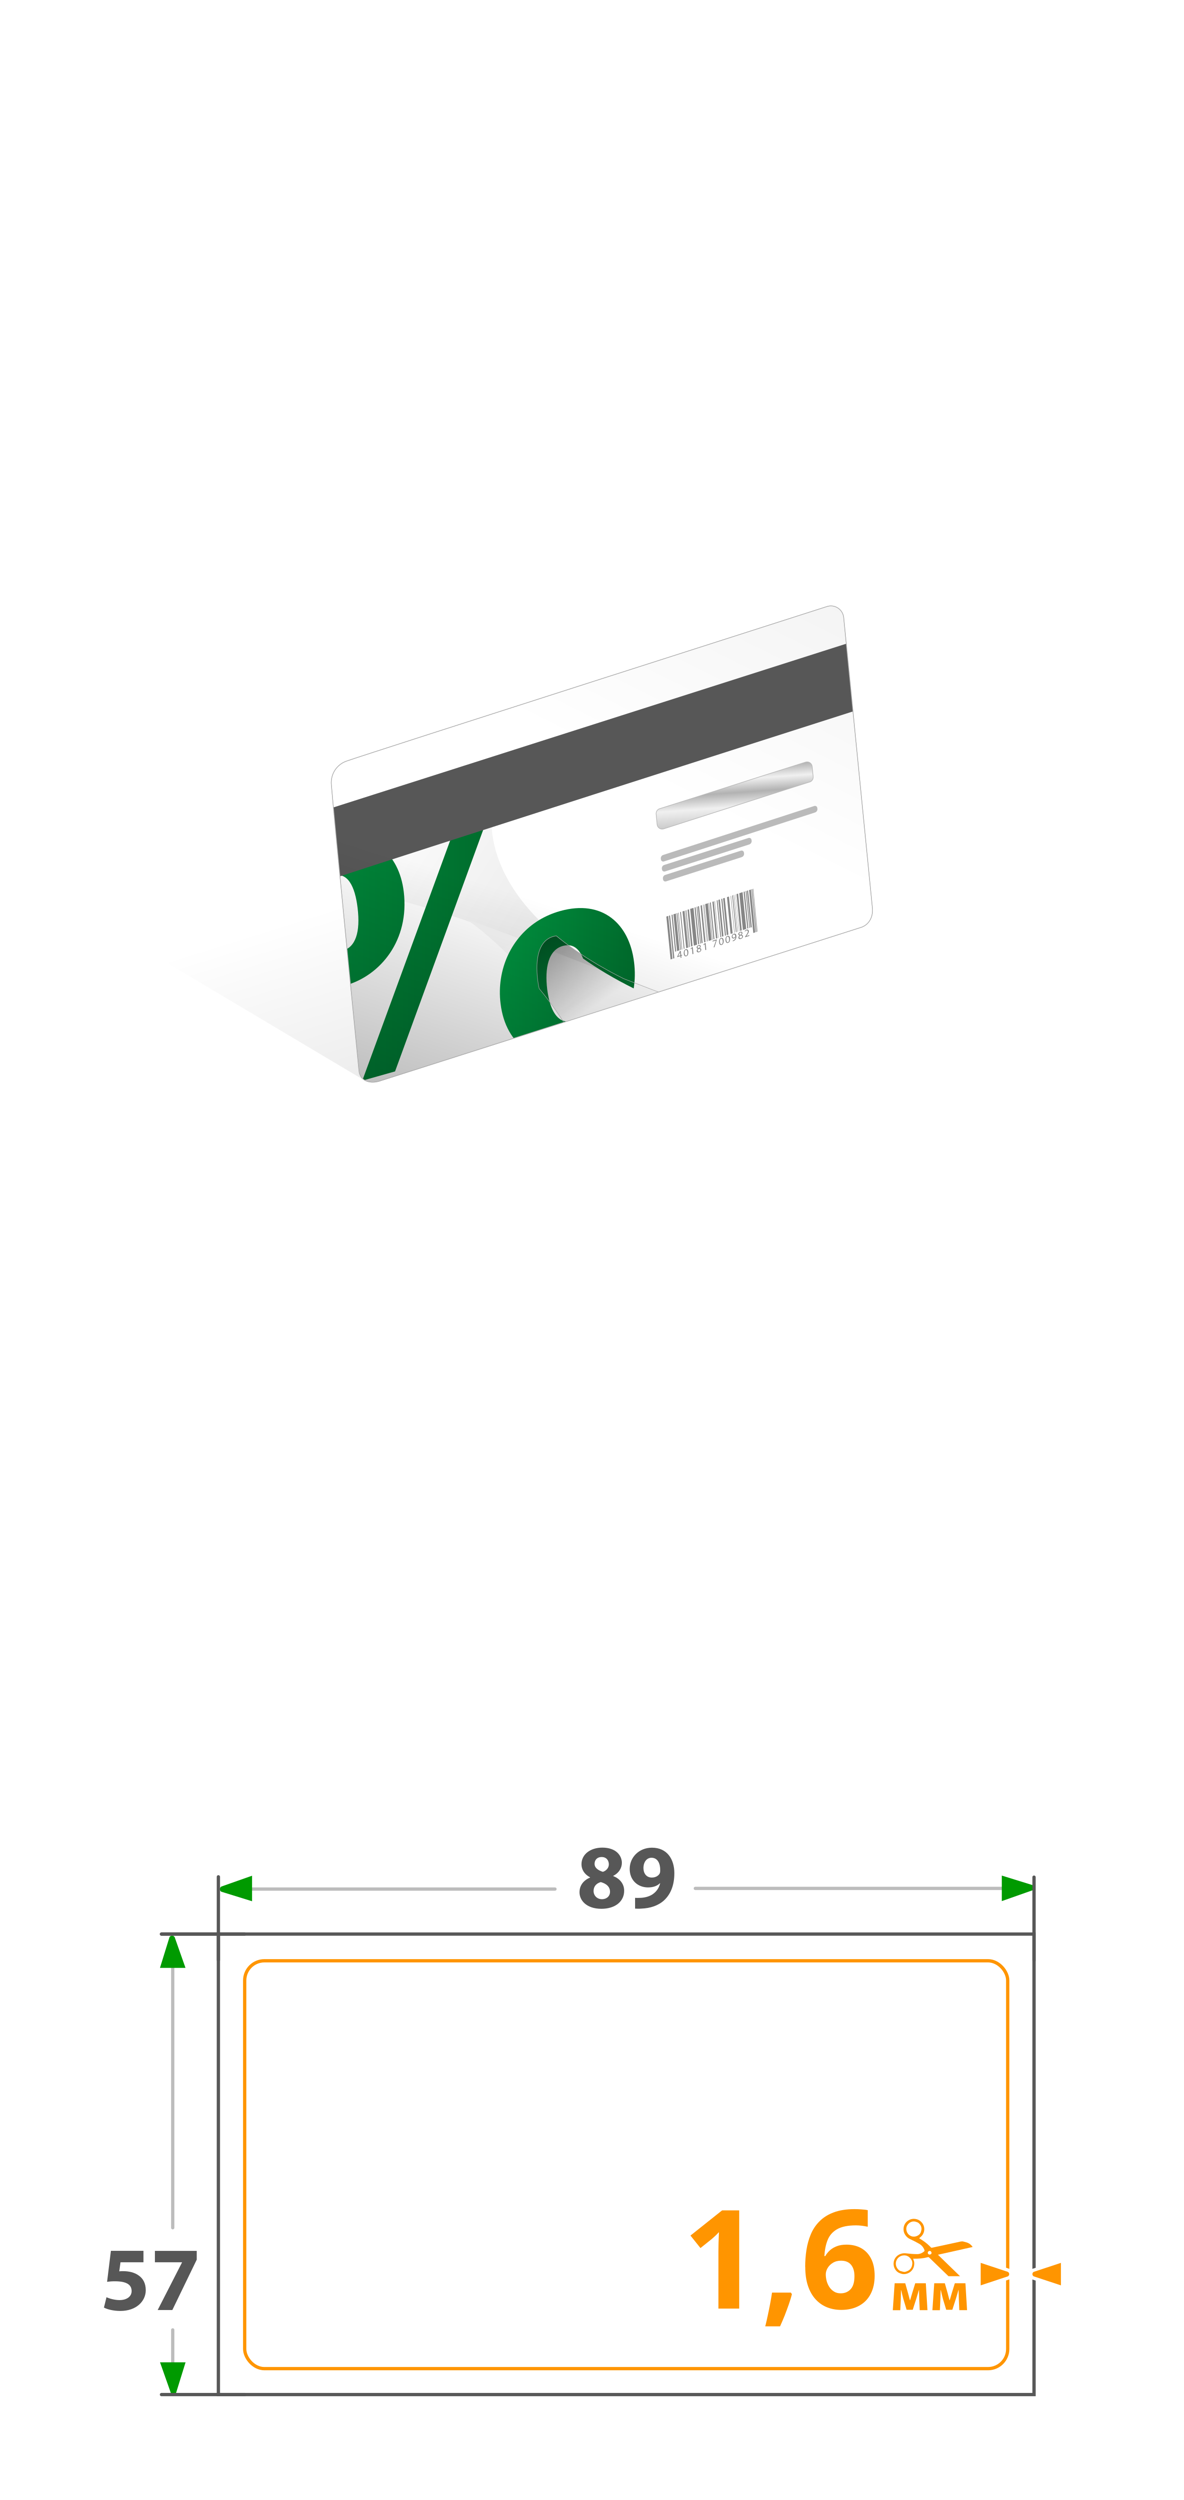 <?xml version="1.0" encoding="UTF-8"?>
<svg id="_Слой_2" data-name="Слой 2" xmlns="http://www.w3.org/2000/svg" xmlns:xlink="http://www.w3.org/1999/xlink" viewBox="0 0 180 380">
  <defs>
    <style>
      .cls-1 {
        fill: url(#_Безымянный_градиент_45);
      }

      .cls-2, .cls-3, .cls-4 {
        fill: #fff;
      }

      .cls-5 {
        fill: #575757;
      }

      .cls-6 {
        fill: url(#_Безымянный_градиент_54-2);
      }

      .cls-6, .cls-7, .cls-8, .cls-9, .cls-3, .cls-4, .cls-10, .cls-11 {
        stroke-miterlimit: 10;
      }

      .cls-6, .cls-9, .cls-10 {
        stroke-width: .1px;
      }

      .cls-6, .cls-11 {
        stroke: #b2b2b2;
      }

      .cls-12 {
        fill: #bababa;
      }

      .cls-13 {
        fill: #868686;
      }

      .cls-7 {
        stroke: #575757;
      }

      .cls-7, .cls-8 {
        stroke-linecap: round;
      }

      .cls-7, .cls-8, .cls-3 {
        stroke-width: .5px;
      }

      .cls-7, .cls-8, .cls-14, .cls-10 {
        fill: none;
      }

      .cls-15 {
        fill: url(#_Безымянный_градиент_79-2);
      }

      .cls-16 {
        clip-path: url(#clippath-1);
      }

      .cls-17 {
        fill: #009a00;
      }

      .cls-8 {
        stroke: #bcbcbc;
      }

      .cls-18 {
        fill: #ff9500;
      }

      .cls-19 {
        fill: url(#_Безымянный_градиент_80-2);
      }

      .cls-20 {
        fill: url(#_Безымянный_градиент_38);
      }

      .cls-9 {
        fill: url(#_Безымянный_градиент_431);
        stroke: #ccc;
      }

      .cls-3 {
        stroke: #ff9500;
      }

      .cls-21 {
        clip-path: url(#clippath);
      }

      .cls-4 {
        stroke: #585858;
        stroke-width: .5px;
      }

      .cls-22 {
        clip-path: url(#clippath-3);
      }

      .cls-10 {
        stroke: #bababa;
      }

      .cls-23 {
        fill: url(#_Безымянный_градиент_80);
        filter: url(#drop-shadow-1);
      }

      .cls-11 {
        fill: url(#_Безымянный_градиент_54);
        stroke-width: .07px;
      }

      .cls-24 {
        fill: url(#_Безымянный_градиент_10);
        filter: url(#drop-shadow-3);
      }

      .cls-25 {
        fill: url(#_Безымянный_градиент_79);
        filter: url(#drop-shadow-2);
      }

      .cls-26 {
        fill: url(#_Безымянный_градиент_10-2);
        filter: url(#drop-shadow-4);
      }
    </style>
    <linearGradient id="_Безымянный_градиент_38" data-name="Безымянный градиент 38" x1="70.55" y1="131.54" x2="98.1" y2="219.7" gradientUnits="userSpaceOnUse">
      <stop offset="0" stop-color="#000" stop-opacity="0"/>
      <stop offset="1" stop-color="#000" stop-opacity=".25"/>
    </linearGradient>
    <linearGradient id="_Безымянный_градиент_431" data-name="Безымянный градиент 431" x1="96.71" y1="118.14" x2="130.51" y2="50.19" gradientUnits="userSpaceOnUse">
      <stop offset="0" stop-color="#fff"/>
      <stop offset=".5" stop-color="#f4f4f4"/>
      <stop offset="1" stop-color="#e5e5e5"/>
    </linearGradient>
    <clipPath id="clippath">
      <path class="cls-14" d="m130.81,141l-73.18,23.36c-1.61.45-2.95-.2-3.06-1.61,0,0-3.98-40.43-4.2-43.54-.11-1.55.82-2.99,2.29-3.51,3.26-1.16,73.08-23.51,73.08-23.51,1.16-.36,2.37.42,2.52,1.63l4.36,44.12c.17,1.42-.5,2.67-1.8,3.06Z"/>
    </clipPath>
    <linearGradient id="_Безымянный_градиент_80" data-name="Безымянный градиент 80" x1="67.33" y1="130.06" x2="96.9" y2="152.83" gradientUnits="userSpaceOnUse">
      <stop offset="0" stop-color="#e5e5e5"/>
      <stop offset="1" stop-color="#fff"/>
    </linearGradient>
    <filter id="drop-shadow-1" filterUnits="userSpaceOnUse">
      <feOffset dx="-5.54" dy="-1.85"/>
      <feGaussianBlur result="blur" stdDeviation="5.54"/>
      <feFlood flood-color="#000" flood-opacity=".2"/>
      <feComposite in2="blur" operator="in"/>
      <feComposite in="SourceGraphic"/>
    </filter>
    <linearGradient id="_Безымянный_градиент_79" data-name="Безымянный градиент 79" x1="81.62" y1="162.79" x2="109.94" y2="162.79" gradientUnits="userSpaceOnUse">
      <stop offset="0" stop-color="#fff"/>
      <stop offset="1" stop-color="#f0f0f0"/>
    </linearGradient>
    <filter id="drop-shadow-2" filterUnits="userSpaceOnUse">
      <feOffset dx="-5.54" dy="-1.85"/>
      <feGaussianBlur result="blur-2" stdDeviation="5.54"/>
      <feFlood flood-color="#000" flood-opacity=".2"/>
      <feComposite in2="blur-2" operator="in"/>
      <feComposite in="SourceGraphic"/>
    </filter>
    <linearGradient id="_Безымянный_градиент_80-2" data-name="Безымянный градиент 80" x1="-470.62" y1="564.19" x2="-493.28" y2="525.48" gradientTransform="translate(278.04 -588.91) rotate(-28.68) scale(1.03 .98) skewX(-2.69)" xlink:href="#_Безымянный_градиент_80"/>
    <linearGradient id="_Безымянный_градиент_79-2" data-name="Безымянный градиент 79" x1="-476.09" y1="600" x2="-481.34" y2="532.1" gradientTransform="translate(278.04 -588.91) rotate(-28.68) scale(1.03 .98) skewX(-2.69)" xlink:href="#_Безымянный_градиент_79"/>
    <linearGradient id="_Безымянный_градиент_10" data-name="Безымянный градиент 10" x1="74.54" y1="148.01" x2="95.05" y2="148.01" gradientUnits="userSpaceOnUse">
      <stop offset="0" stop-color="#009340"/>
      <stop offset="1" stop-color="#006b2c"/>
    </linearGradient>
    <filter id="drop-shadow-3" filterUnits="userSpaceOnUse">
      <feOffset dx="1.46" dy="1.46"/>
      <feGaussianBlur result="blur-3" stdDeviation="0"/>
      <feFlood flood-color="#000" flood-opacity=".2"/>
      <feComposite in2="blur-3" operator="in"/>
      <feComposite in="SourceGraphic"/>
    </filter>
    <linearGradient id="_Безымянный_градиент_54" data-name="Безымянный градиент 54" x1="92.11" y1="159.18" x2="82.18" y2="143.33" gradientUnits="userSpaceOnUse">
      <stop offset=".33" stop-color="#000" stop-opacity="0"/>
      <stop offset="1" stop-color="#000" stop-opacity=".4"/>
    </linearGradient>
    <linearGradient id="_Безымянный_градиент_10-2" data-name="Безымянный градиент 10" x1="46.6" y1="144.39" x2="80.9" y2="144.39" xlink:href="#_Безымянный_градиент_10"/>
    <filter id="drop-shadow-4" filterUnits="userSpaceOnUse">
      <feOffset dx="-5.51" dy="-1.84"/>
      <feGaussianBlur result="blur-4" stdDeviation="5.51"/>
      <feFlood flood-color="#000" flood-opacity=".2"/>
      <feComposite in2="blur-4" operator="in"/>
      <feComposite in="SourceGraphic"/>
    </filter>
    <clipPath id="clippath-1">
      <path class="cls-14" d="m130.81,141l-73.18,23.36c-1.61.45-2.95-.2-3.06-1.61,0,0-3.98-40.43-4.2-43.54-.11-1.55.82-2.99,2.29-3.51,3.26-1.16,73.08-23.51,73.08-23.51,1.16-.36,2.37.42,2.52,1.63l4.36,44.12c.17,1.42-.5,2.67-1.8,3.06Z"/>
    </clipPath>
    <linearGradient id="_Безымянный_градиент_54-2" data-name="Безымянный градиент 54" x1="96.36" y1="113.55" x2="71.53" y2="190.55" xlink:href="#_Безымянный_градиент_54"/>
    <linearGradient id="_Безымянный_градиент_45" data-name="Безымянный градиент 45" x1="111.99" y1="125.24" x2="111.39" y2="116.6" gradientUnits="userSpaceOnUse">
      <stop offset="0" stop-color="#cbcbcb"/>
      <stop offset=".3" stop-color="#f0f0f0"/>
      <stop offset=".55" stop-color="#b2b2b2"/>
      <stop offset=".78" stop-color="#f0f0f0"/>
      <stop offset="1" stop-color="#b2b2b2"/>
    </linearGradient>
    <clipPath id="clippath-3">
      <rect class="cls-14" x="133.98" y="337.26" width="13.95" height="8.74"/>
    </clipPath>
  </defs>
  <g id="_Слой_1-2" data-name="Слой 1">
    <g>
      <rect class="cls-2" y="200" width="180" height="180"/>
      <g>
        <rect class="cls-2" x="0" width="180" height="180"/>
        <g>
          <polygon class="cls-20" points="131.59 138.45 55.44 164.25 14.22 139.71 14.22 52.69 131.59 138.45"/>
          <path class="cls-9" d="m130.81,141l-73.18,23.36c-1.61.45-2.95-.2-3.06-1.61,0,0-3.98-40.43-4.2-43.54-.11-1.55.82-2.99,2.29-3.51,3.26-1.16,73.08-23.51,73.08-23.51,1.16-.36,2.37.42,2.52,1.63l4.36,44.12c.17,1.42-.5,2.67-1.8,3.06Z"/>
          <g class="cls-21">
            <g>
              <path class="cls-23" d="m95.21,148.97c-4.68-1.7-8.93-3.34-13.03-4.9.39-.86,1.02-1.47,1.92-1.73.16-.04.31-.07.47-.09.37.31.76.62,1.16.93.04.02.07.05.11.08.22.17.44.34.67.5.23.16.45.33.69.5.27.2.55.39.83.58.28.2.57.39.87.58.27.17.54.35.82.52.03.01.06.03.09.05.6.37,1.22.74,1.85,1.11.34.19.69.39,1.05.58.68.38,1.38.74,2.11,1.1.13.07.26.14.4.2Z"/>
              <path class="cls-25" d="m109.94,155.22l-6.38,16.22c-3.12,3.8-6.99,7.17-11.5,9.58-3.82,2.04-8.08-2.7-9.93-5.34,1.36-.54,2.51-1.16,3.46-1.84.18-.13.36-.27.53-.41.77-.6,1.38-1.26,1.87-1.95.09-.12.17-.24.25-.36.1-.15.19-.29.27-.44.12-.2.22-.42.32-.63.54-1.2.78-2.47.78-3.8,0-.3-.01-.6-.04-.91-.01-.16-.03-.32-.05-.47,0-.09-.02-.2-.04-.29-.01-.11-.03-.22-.05-.33-.01-.11-.04-.23-.06-.33-.03-.16-.06-.32-.09-.48-.36-1.61-.98-3.26-1.81-4.9,0-.02-.02-.04-.03-.06-.17-.36-.36-.71-.55-1.06-.39-.71-.81-1.41-1.25-2.11-.11-.17-.22-.34-.34-.52-.2-.32-.42-.63-.64-.95-.85-1.22-1.76-2.42-2.7-3.56h0c-.09-.42-.17-.85-.23-1.32-.23-1.9-.13-3.64.44-4.88,4.1,1.56,8.35,3.21,13.03,4.9-.14-.07-.27-.13-.4-.2.02,0,.05.02.07.03l1.07.42c.24.09.49.18.73.28,2.61,1,5.03,1.92,7.05,2.67.22.08.43.16.64.23.13.05.26.09.38.14.6.23,1.15.42,1.65.6.35.12.68.23.98.34.09.03.18.07.27.09.18.06.35.12.5.17.4.13.79.39,1.16.74.07.07.15.15.22.23.14.16.28.33.4.51Z"/>
              <path class="cls-19" d="m58.24,132.82s0-.01,0-.02c0,0,0,0,0,.02h0c-.02.07-.03.14-.04.22,0,0,0,0,0,0-.14.81.09,1.79.66,2.52.46.59.9.84,1.54,1.2h0s0,0,0,0c12.21,3.21,21.87,7.52,34.81,12.21-22.73-11.15-22.12-26.04-18.76-30.01-1.31-1.65-4.46-3.87-6.91-2.16-5.86,4.08-9.57,10.03-11.3,16.01Z"/>
              <path class="cls-15" d="m82.13,175.69c1.85,2.64,6.11,7.38,9.93,5.34,4.51-2.41,8.38-5.78,11.5-9.58l6.38-16.22c-.52-.73-1.13-1.27-1.78-1.48-6.19-2.01-27.94-10.82-37.46-14.09,5.05,2.79,31.65,27.97,11.42,36.04Z"/>
              <path class="cls-24" d="m94.93,144.77c-.71-5.79-4.79-9.56-11.25-7.74-1.14.32-2.19.78-3.13,1.34-2.16,1.3-3.76,3.18-4.77,5.33-1.06,2.27-1.46,4.85-1.14,7.4.79,6.5,5.68,9.53,11.39,7.92.49-.14.97-.31,1.44-.51-.79-1.58-1.75-3.16-2.81-4.7-1.33-.12-2.24-1.46-2.7-3.56-.09-.41-.17-.85-.23-1.32-.39-3.22.16-5.98,2.37-6.6.16-.04.32-.07.47-.09,1.22-.15,2.07.63,2.62,2,2.18,1.54,4.7,3.06,7.62,4.51.02,0,.05.02.07.03.2-1.25.23-2.6.05-4.02Z"/>
              <path class="cls-11" d="m108.16,153.74c-2.5-.81-7.54-2.73-13.28-4.95h0s-.03,0-.04-.02c-.01,0-.02,0-.03-.01-.7-.35-1.38-.7-2.04-1.06-.44-.24-.86-.48-1.28-.72-.21-.12-.43-.24-.64-.36-.4-.24-.78-.48-1.17-.72-.21-.13-.43-.26-.63-.39-.37-.24-.71-.47-1.06-.71-.2-.14-.41-.27-.6-.41-.06-.04-.13-.09-.2-.13,0,0,0,0,0-.01-.93-.66-1.8-1.32-2.61-1.99,0,0,0,0,0,0-.15.01-.31.04-.47.09-2.21.63-2.76,3.38-2.37,6.6.06.47.13.91.23,1.32,0,0,0,0,0,0,.94,1.14,1.85,2.34,2.7,3.56h0s.02.02.02.04c5.63,8.12,8.37,17.47-2.56,21.83,1.85,2.64,6.12,7.38,9.93,5.34,4.51-2.41,8.38-5.78,11.5-9.58l6.38-16.22c-.52-.73-1.13-1.27-1.78-1.48Z"/>
            </g>
            <path class="cls-26" d="m66.89,137.38c.9,7.39-3.54,12.75-8.85,14.25-5.68,1.6-10.54-1.42-11.33-7.89-.74-6.03,2.44-12.22,8.98-14.06,6.43-1.81,10.5,1.94,11.2,7.7Zm-13.13,4.15c.41,3.37,1.72,5.42,3.86,4.82,1.93-.54,2.71-2.79,2.25-6.54-.4-3.26-1.5-5.48-3.75-4.85-2.2.62-2.75,3.36-2.36,6.57Zm6.83,24.57l15.38-42.02,4.93-1.39-15.33,42.01-4.99,1.41Z"/>
          </g>
          <g class="cls-16">
            <path class="cls-5" d="m129.77,108.11c-13.05,4.17-66.55,21.31-78.25,25.15-.38-3.89-.73-7.56-1.01-10.47l78.24-24.97,1.02,10.29Z"/>
          </g>
          <path class="cls-6" d="m130.81,141l-73.18,23.36c-1.61.45-2.95-.2-3.06-1.61,0,0-3.98-40.43-4.2-43.54-.11-1.55.82-2.99,2.29-3.51,3.26-1.16,73.08-23.51,73.08-23.51,1.16-.36,2.37.42,2.52,1.63l4.36,44.12c.17,1.42-.5,2.67-1.8,3.06Z"/>
          <g>
            <path class="cls-1" d="m123.1,118.86c-4.41,1.41-17.61,5.64-22.2,7.13-.47.15-.95-.17-1-.66-.05-.57-.11-1.1-.15-1.59-.03-.36.19-.7.53-.81l22.19-7.08c.47-.15.95.17,1,.66l.15,1.55c.04.36-.18.7-.52.81Z"/>
            <path class="cls-10" d="m123.1,118.86c-4.41,1.41-17.61,5.64-22.2,7.13-.47.15-.95-.17-1-.66-.05-.57-.11-1.1-.15-1.59-.03-.36.19-.7.53-.81l22.19-7.08c.47-.15.95.17,1,.66l.15,1.55c.04.36-.18.7-.52.81Z"/>
            <path class="cls-12" d="m123.91,123.5l-22.96,7.44c-.23.07-.44-.06-.47-.29l-.02-.13c-.03-.24.13-.49.36-.56l22.96-7.44c.23-.07.44.06.47.29l.02.13c.03.24-.13.49-.36.56Z"/>
            <path class="cls-12" d="m112.76,130.29l-11.49,3.68c-.23.07-.44-.06-.47-.29l-.02-.13c-.03-.24.13-.49.36-.56l11.49-3.68c.23-.07.44.06.47.29l.02.13c.03.24-.13.49-.36.56Z"/>
            <path class="cls-12" d="m113.91,128.36l-12.8,4.1c-.23.07-.44-.06-.47-.29l-.02-.13c-.03-.24.13-.49.36-.56l12.8-4.1c.23-.07.44.06.47.29l.02.13c.03.24-.13.49-.36.56Z"/>
            <g>
              <polygon class="cls-13" points="102.23 145.75 101.95 145.84 101.3 139.32 101.59 139.23 102.23 145.75"/>
              <polygon class="cls-13" points="102.52 145.66 102.34 145.72 101.7 139.2 101.87 139.14 102.52 145.66"/>
              <polygon class="cls-13" points="114.81 141.73 114.52 141.82 113.88 135.3 114.16 135.21 114.81 141.73"/>
              <polygon class="cls-13" points="115.01 141.66 114.89 141.7 114.25 135.18 114.36 135.14 115.01 141.66"/>
              <polygon class="cls-13" points="115.16 141.61 115.09 141.64 114.45 135.12 114.52 135.09 115.16 141.61"/>
              <polygon class="cls-13" points="102.8 144.61 102.64 144.66 102.09 139.07 102.25 139.02 102.8 144.61"/>
              <polygon class="cls-13" points="103.3 144.45 102.93 144.57 102.38 138.98 102.75 138.86 103.3 144.45"/>
              <polygon class="cls-13" points="103.53 144.38 103.42 144.41 102.86 138.82 102.98 138.79 103.53 144.38"/>
              <polygon class="cls-13" points="103.72 144.32 103.64 144.34 103.09 138.75 103.17 138.73 103.72 144.32"/>
              <polygon class="cls-13" points="104.72 144 104.66 144.02 104.11 138.43 104.16 138.41 104.72 144"/>
              <polygon class="cls-13" points="104.91 143.94 104.81 143.97 104.25 138.38 104.35 138.35 104.91 143.94"/>
              <polygon class="cls-13" points="104.07 144.2 103.95 144.24 103.39 138.65 103.52 138.61 104.07 144.2"/>
              <polygon class="cls-13" points="104.6 144.04 104.32 144.13 103.76 138.54 104.04 138.45 104.6 144.04"/>
              <polygon class="cls-13" points="105.29 143.81 105.07 143.88 104.52 138.29 104.74 138.22 105.29 143.81"/>
              <polygon class="cls-13" points="105.98 143.59 105.48 143.75 104.92 138.16 105.43 138 105.98 143.59"/>
              <polygon class="cls-13" points="106.3 143.49 106.14 143.54 105.59 137.95 105.75 137.9 106.3 143.49"/>
              <polygon class="cls-13" points="106.56 143.41 106.45 143.44 105.9 137.85 106.01 137.82 106.56 143.41"/>
              <polygon class="cls-13" points="107.48 143.11 107.44 143.13 106.88 137.54 106.92 137.52 107.48 143.11"/>
              <polygon class="cls-13" points="107.62 143.07 107.55 143.09 106.99 137.5 107.07 137.48 107.62 143.07"/>
              <polygon class="cls-13" points="106.82 143.32 106.65 143.38 106.09 137.79 106.27 137.73 106.82 143.32"/>
              <polygon class="cls-13" points="113.45 141.2 112.94 141.37 112.39 135.78 112.89 135.61 113.45 141.2"/>
              <polygon class="cls-13" points="113.77 141.1 113.61 141.15 113.05 135.56 113.22 135.51 113.77 141.1"/>
              <polygon class="cls-13" points="114.03 141.02 113.92 141.05 113.36 135.46 113.48 135.43 114.03 141.02"/>
              <polygon class="cls-13" points="114.29 140.94 114.11 140.99 113.56 135.4 113.73 135.35 114.29 140.94"/>
              <polygon class="cls-13" points="107.26 143.18 107.05 143.25 106.5 137.66 106.71 137.59 107.26 143.18"/>
              <polygon class="cls-13" points="108.34 142.84 108.26 142.86 107.71 137.27 107.79 137.25 108.34 142.84"/>
              <polygon class="cls-13" points="109.23 142.55 109.18 142.57 108.62 136.98 108.68 136.96 109.23 142.55"/>
              <polygon class="cls-13" points="109.64 142.42 109.51 142.46 108.96 136.87 109.09 136.83 109.64 142.42"/>
              <polygon class="cls-13" points="108.62 142.75 108.47 142.8 107.92 137.21 108.06 137.16 108.62 142.75"/>
              <polygon class="cls-13" points="108.17 142.89 107.76 143.02 107.21 137.43 107.62 137.3 108.17 142.89"/>
              <polygon class="cls-13" points="109.06 142.61 108.85 142.67 108.3 137.08 108.51 137.02 109.06 142.61"/>
              <polygon class="cls-13" points="109.99 142.31 109.76 142.38 109.21 136.79 109.44 136.72 109.99 142.31"/>
              <polygon class="cls-13" points="110.37 142.19 110.21 142.24 109.65 136.65 109.81 136.6 110.37 142.19"/>
              <polygon class="cls-13" points="111.69 141.77 111.63 141.79 111.07 136.2 111.13 136.18 111.69 141.77"/>
              <polygon class="cls-13" points="111.98 141.67 111.87 141.71 111.31 136.12 111.42 136.08 111.98 141.67"/>
              <polygon class="cls-13" points="112.16 141.62 112.1 141.64 111.55 136.05 111.61 136.03 112.16 141.62"/>
              <polygon class="cls-13" points="112.38 141.54 112.34 141.56 111.79 135.97 111.83 135.95 112.38 141.54"/>
              <polygon class="cls-13" points="112.77 141.42 112.52 141.5 111.97 135.91 112.22 135.83 112.77 141.42"/>
              <polygon class="cls-13" points="110.74 142.07 110.49 142.15 109.93 136.56 110.18 136.48 110.74 142.07"/>
              <polygon class="cls-13" points="111.38 141.87 111.07 141.96 110.52 136.37 110.82 136.28 111.38 141.87"/>
              <g>
                <path class="cls-13" d="m103.47,145.62l-.03-.28-.48.15v-.09s.39-.81.39-.81l.15-.05.06.64.14-.05v.11s-.13.05-.13.05l.03.28-.13.04Zm-.04-.39l-.03-.35c0-.05,0-.11-.01-.16h0c-.03.07-.05.13-.07.18l-.22.43h0s.34-.11.34-.11Z"/>
                <path class="cls-13" d="m104.64,144.7c.03.35-.08.59-.3.66-.2.06-.36-.08-.39-.42-.03-.35.1-.59.31-.65s.36.09.39.42Zm-.56.2c.03.27.12.4.25.36.14-.05.19-.24.17-.5s-.11-.4-.25-.36c-.12.04-.2.22-.17.5Z"/>
                <path class="cls-13" d="m105.2,144.13h0s-.17.16-.17.16l-.04-.1.21-.19.12-.04.1,1.04-.14.04-.09-.91Z"/>
                <path class="cls-13" d="m105.92,144.56c-.01-.13.06-.25.18-.34h0c-.12-.02-.18-.1-.19-.18-.02-.16.11-.32.29-.38.2-.06.31.03.33.16,0,.09-.02.2-.15.3h0c.13.01.22.08.23.21.02.18-.12.35-.32.41-.22.07-.36-.02-.37-.17Zm.56-.18c-.01-.13-.11-.16-.25-.15-.12.07-.17.17-.16.27,0,.11.09.17.23.13s.2-.14.19-.25Zm-.44-.4c.01.1.09.13.22.13.09-.06.15-.14.14-.24,0-.08-.07-.15-.19-.11-.12.04-.17.13-.16.22Z"/>
                <path class="cls-13" d="m107.15,143.51h0s-.17.16-.17.16l-.04-.1.21-.19.12-.04.1,1.04-.14.04-.09-.91Z"/>
                <path class="cls-13" d="m108.97,142.79v.09s-.35,1.09-.35,1.09l-.14.05.36-1.06h0s-.51.16-.51.16v-.12s.64-.21.64-.21Z"/>
                <path class="cls-13" d="m110.01,142.98c.03.35-.08.59-.3.66-.2.06-.36-.08-.39-.42-.03-.35.1-.59.31-.65s.36.09.39.42Zm-.56.2c.03.27.12.4.25.36.14-.05.19-.24.17-.5s-.11-.4-.25-.36c-.12.04-.2.22-.17.5Z"/>
                <path class="cls-13" d="m110.98,142.67c.03.35-.08.59-.3.66-.2.06-.36-.08-.39-.42-.03-.35.1-.59.31-.65s.36.09.39.42Zm-.56.2c.03.27.12.4.25.36.14-.05.19-.24.17-.5s-.11-.4-.25-.36c-.12.04-.2.22-.17.5Z"/>
                <path class="cls-13" d="m111.39,142.98s.07-.02.11-.04c.08-.04.15-.09.21-.17.06-.08.1-.19.11-.32h0c-.05.09-.13.16-.23.19-.19.06-.32-.04-.34-.22-.02-.2.1-.41.32-.48s.36.06.38.33c.02.23-.04.41-.13.54-.07.1-.18.19-.29.23-.05.02-.09.04-.13.05v-.11Zm-.02-.61c.01.13.1.2.22.16.09-.03.16-.1.19-.17,0-.02,0-.03,0-.06-.02-.18-.1-.29-.24-.24-.12.04-.19.17-.18.32Z"/>
                <path class="cls-13" d="m112.26,142.54c-.01-.13.06-.25.18-.34h0c-.12-.02-.18-.1-.19-.18-.02-.16.11-.32.29-.38.2-.06.31.03.33.16,0,.09-.02.2-.15.3h0c.13.01.22.08.23.21.02.18-.12.35-.32.41-.22.07-.36-.02-.37-.17Zm.56-.18c-.01-.13-.11-.16-.25-.15-.12.07-.17.17-.16.27,0,.11.09.17.23.13s.2-.14.19-.25Zm-.44-.4c.01.1.09.13.22.13.09-.06.15-.14.14-.24,0-.08-.07-.15-.19-.11-.12.04-.17.13-.16.22Z"/>
                <path class="cls-13" d="m113.27,142.48v-.09s.09-.14.09-.14c.24-.34.34-.51.33-.67-.01-.11-.07-.19-.22-.14-.09.03-.17.1-.21.16l-.05-.08c.07-.08.16-.16.28-.2.22-.07.33.05.35.2.02.19-.1.39-.3.67l-.08.1h0s.46-.15.46-.15v.12s-.65.21-.65.21Z"/>
              </g>
            </g>
          </g>
        </g>
      </g>
      <g>
        <rect class="cls-4" x="33.2" y="293.99" width="124" height="70"/>
        <g>
          <rect class="cls-3" x="37.2" y="298.05" width="116" height="62" rx="2.99" ry="2.99"/>
          <g>
            <g>
              <g>
                <path class="cls-18" d="m112.38,350.92h-3.16v-8.65c0-.24,0-.53.01-.88,0-.35.02-.71.03-1.08.01-.37.03-.71.04-1.01-.08.09-.23.24-.45.46-.23.21-.44.41-.64.58l-1.72,1.38-1.52-1.9,4.81-3.83h2.6v14.94Z"/>
                <path class="cls-18" d="m120.24,348.49l.15.24c-.12.49-.28,1.02-.48,1.58s-.41,1.13-.63,1.7c-.23.57-.46,1.1-.69,1.61h-2.25c.14-.55.27-1.13.4-1.74s.25-1.2.36-1.79c.11-.59.2-1.12.27-1.6h2.86Z"/>
                <path class="cls-18" d="m122.41,344.57c0-.86.06-1.71.19-2.55.13-.84.35-1.64.66-2.38.31-.75.75-1.41,1.32-1.98.57-.58,1.28-1.03,2.16-1.36.87-.33,1.93-.5,3.17-.5.29,0,.64.01,1.03.04.39.02.72.06.98.12v2.52c-.27-.06-.56-.11-.87-.15s-.62-.06-.92-.06c-1.24,0-2.2.2-2.88.59-.68.4-1.15.94-1.43,1.64s-.44,1.51-.49,2.44h.13c.19-.33.43-.63.72-.89s.64-.46,1.06-.62.9-.23,1.46-.23c.87,0,1.63.19,2.27.56s1.13.91,1.48,1.61c.35.7.52,1.56.52,2.57,0,1.08-.21,2-.62,2.78s-1,1.37-1.76,1.78-1.66.62-2.7.62c-.76,0-1.48-.13-2.14-.39-.66-.26-1.24-.66-1.74-1.2-.5-.54-.89-1.22-1.17-2.04s-.42-1.79-.42-2.92Zm5.4,4.03c.62,0,1.12-.21,1.51-.63.39-.42.58-1.08.58-1.98,0-.73-.17-1.3-.51-1.72-.34-.42-.85-.63-1.53-.63-.46,0-.87.1-1.22.31-.35.21-.62.47-.81.79-.19.32-.29.64-.29.98s.05.69.14,1.03c.1.34.24.65.43.93.19.28.43.5.71.67.28.17.61.25.98.25Z"/>
              </g>
              <path class="cls-18" d="m136,347.07h1.62l.44,1.55c.07.24.18.66.27,1.03h.03c.08-.28.21-.73.33-1.12l.45-1.46h1.61l.25,4.09h-1.18l-.07-1.64c0-.35-.03-.95-.04-1.43h-.02c-.16.54-.18.68-.39,1.34l-.54,1.67h-.93l-.49-1.62c-.11-.39-.24-.97-.33-1.36h-.03c-.02.51-.02,1.09-.04,1.43l-.07,1.62h-1.14l.28-4.09Z"/>
              <path class="cls-18" d="m142.02,347.07h1.62l.44,1.55c.07.24.18.66.27,1.03h.03c.08-.28.21-.73.33-1.12l.45-1.46h1.61l.25,4.09h-1.18l-.07-1.64c0-.35-.03-.95-.04-1.43h-.02c-.16.54-.18.68-.39,1.34l-.54,1.67h-.93l-.49-1.62c-.11-.39-.24-.97-.33-1.36h-.03c-.02.51-.02,1.09-.04,1.43l-.07,1.62h-1.14l.28-4.09Z"/>
              <g class="cls-22">
                <path class="cls-18" d="m146.28,341.91c.51-.11,1.03-.23,1.54-.34.01,0,.02,0,.04-.01h0s-.02-.05-.04-.07c-.17-.24-.39-.43-.66-.55-.24-.1-.5-.16-.75-.22-.09-.02-.18-.02-.27,0-.11,0-.22.03-.32.06-.88.19-1.76.38-2.64.57-.5.11-1,.21-1.5.32-.07.01-.12,0-.16-.05-.06-.07-.13-.14-.2-.21-.45-.45-.96-.8-1.49-1.13-.03-.02-.06-.03-.09-.05,0-.01,0-.02.01-.02.06-.05.11-.09.17-.14.35-.29.55-.65.59-1.1.07-.79-.5-1.45-1.1-1.62-.52-.15-.99-.07-1.42.24-.35.26-.56.62-.62,1.06-.09.69.28,1.27.77,1.59.13.08.27.14.41.21.4.19.8.39,1.18.61.38.22.65.53.8.94.05.13.03.17-.07.26-.3.24-.64.38-1.03.38-.54,0-1.08-.05-1.62-.11-.26-.03-.51-.03-.77.04-.68.19-1.14.73-1.19,1.42-.05.72.37,1.32.89,1.53.2.08.4.15.61.16.83.03,1.69-.61,1.64-1.7,0-.18-.07-.35-.13-.52-.01-.04-.03-.07-.04-.12.04,0,.07,0,.1,0,.69,0,1.37-.03,2.03-.21.06-.02.11-.02.17-.03.04,0,.07,0,.1.03.15.14.3.28.44.42.88.85,1.76,1.7,2.64,2.55.07.07.15.14.23.2.15.11.33.17.51.23.47.16.93.15,1.39-.04h0c-.18-.19-.37-.38-.55-.56-1.04-1.01-2.07-2.02-3.11-3.02-.06-.05-.11-.11-.17-.17.04-.01.07-.02.1-.03,1.18-.26,2.37-.52,3.55-.79Zm-6.28-2.63c-.18.52-.84.83-1.41.65-.6-.19-.94-.85-.76-1.45.18-.56.83-.98,1.47-.73.29.06.5.26.66.53.18.33.16.65.04.99Zm-2.34,6.05c-.2.05-.38-.01-.61-.08-.27-.03-.49-.22-.66-.48-.16-.26-.23-.54-.19-.85.1-.66.63-1.1,1.29-1.09.46.01.79.25,1.04.63.19.29.2.6.12.93-.13.53-.49.8-.99.93Zm3.59-2.63c-.15-.04-.24-.2-.19-.34.04-.15.2-.24.35-.2.14.04.24.22.2.37-.04.12-.22.21-.35.17Z"/>
              </g>
            </g>
            <g>
              <path class="cls-18" d="m148.84,343.62l4.47,1.48c.25.14.36.35.36.58s-.12.44-.31.55l-4.52,1.5v-4.12Z"/>
              <path class="cls-2" d="m149.09,343.97l4.14,1.37c.26.16.26.53,0,.68l-4.14,1.37v-3.42m-.5-.69v4.81l.66-.22,4.14-1.37.05-.02.05-.03c.27-.16.43-.45.43-.77,0-.32-.16-.6-.43-.77l-.05-.03-.05-.02-4.14-1.37-.66-.22h0Z"/>
            </g>
            <g>
              <path class="cls-18" d="m157.07,346.26c-.25-.14-.36-.35-.36-.58s.12-.44.31-.55l4.52-1.5v4.12l-4.47-1.48Z"/>
              <path class="cls-2" d="m161.29,343.97v3.42l-4.14-1.37c-.26-.16-.26-.53,0-.68l4.14-1.37m.5-.69l-.66.22-4.14,1.37-.05.02-.05.03c-.27.16-.43.45-.43.77s.16.6.43.77l.05.03.05.02,4.14,1.37.66.22v-4.81h0Z"/>
            </g>
          </g>
        </g>
        <g>
          <path class="cls-5" d="m21.8,343.88h-3.48l-.19,1.38c.19-.03.36-.03.58-.03.86,0,1.74.19,2.36.65.68.46,1.09,1.2,1.09,2.25,0,1.67-1.44,3.15-3.86,3.15-1.09,0-2-.25-2.5-.51l.39-1.58c.39.19,1.2.44,2.02.44.87,0,1.8-.42,1.8-1.37s-.73-1.49-2.53-1.49c-.5,0-.84.03-1.2.08l.58-4.71h4.95v1.73Z"/>
          <path class="cls-5" d="m29.91,342.15v1.33l-3.71,7.66h-2.23l3.7-7.23v-.03h-4.12v-1.73h6.35Z"/>
        </g>
        <g>
          <path class="cls-5" d="m89.7,285.36c-.87-.46-1.3-1.19-1.3-1.98,0-1.52,1.37-2.53,3.17-2.53,2.1,0,2.97,1.22,2.97,2.31,0,.77-.42,1.53-1.31,1.98v.04c.88.33,1.66,1.08,1.66,2.23,0,1.63-1.37,2.74-3.46,2.74-2.28,0-3.33-1.29-3.33-2.5,0-1.08.62-1.82,1.6-2.25v-.03Zm3.04,2.21c0-.79-.59-1.26-1.41-1.48-.69.19-1.09.69-1.09,1.34-.01.65.48,1.26,1.27,1.26.73,0,1.23-.48,1.23-1.12Zm-2.35-4.26c0,.61.54,1,1.26,1.22.48-.14.91-.58.91-1.13s-.32-1.12-1.09-1.12c-.72,0-1.08.48-1.08,1.04Z"/>
          <path class="cls-5" d="m96.55,288.48c.28.03.5.01.91,0,.65-.04,1.3-.22,1.77-.55.59-.4.98-1,1.13-1.67h-.03c-.4.4-1,.64-1.81.64-1.52,0-2.79-1.05-2.79-2.81s1.41-3.23,3.39-3.23c2.31,0,3.4,1.77,3.4,3.87,0,1.88-.59,3.24-1.58,4.15-.86.77-2.05,1.19-3.44,1.24-.35.03-.72.01-.95,0v-1.63Zm1.27-4.52c0,.77.43,1.44,1.27,1.44.58,0,.98-.26,1.18-.58.07-.14.1-.28.1-.54.01-.95-.35-1.89-1.33-1.89-.71,0-1.22.64-1.22,1.58Z"/>
        </g>
        <line class="cls-8" x1="26.26" y1="295.24" x2="26.26" y2="338.63"/>
        <line class="cls-8" x1="26.26" y1="354.16" x2="26.26" y2="363.99"/>
        <line class="cls-8" x1="34.42" y1="287.15" x2="84.37" y2="287.15"/>
        <line class="cls-8" x1="105.71" y1="287.05" x2="156.2" y2="287.05"/>
        <path class="cls-17" d="m33.64,286.77l4.68-1.65v3.88l-4.68-1.45c-.29-.18-.29-.6,0-.77Z"/>
        <path class="cls-17" d="m156.98,287.33l-4.68,1.65v-3.88l4.68,1.45c.29.18.29.6,0,.77Z"/>
        <path class="cls-17" d="m25.98,363.77l-1.65-4.68h3.88l-1.45,4.68c-.18.29-.6.29-.77,0Z"/>
        <path class="cls-17" d="m26.55,294.45l1.65,4.68h-3.88l1.45-4.68c.18-.29.6-.29.77,0Z"/>
        <line class="cls-7" x1="24.55" y1="293.99" x2="33.2" y2="293.99"/>
        <line class="cls-7" x1="37.2" y1="363.99" x2="24.55" y2="363.99"/>
        <line class="cls-7" x1="37.2" y1="293.99" x2="24.55" y2="293.99"/>
        <line class="cls-7" x1="33.2" y1="297.94" x2="33.2" y2="285.29"/>
        <line class="cls-7" x1="157.2" y1="297.99" x2="157.2" y2="285.34"/>
      </g>
    </g>
  </g>
</svg>